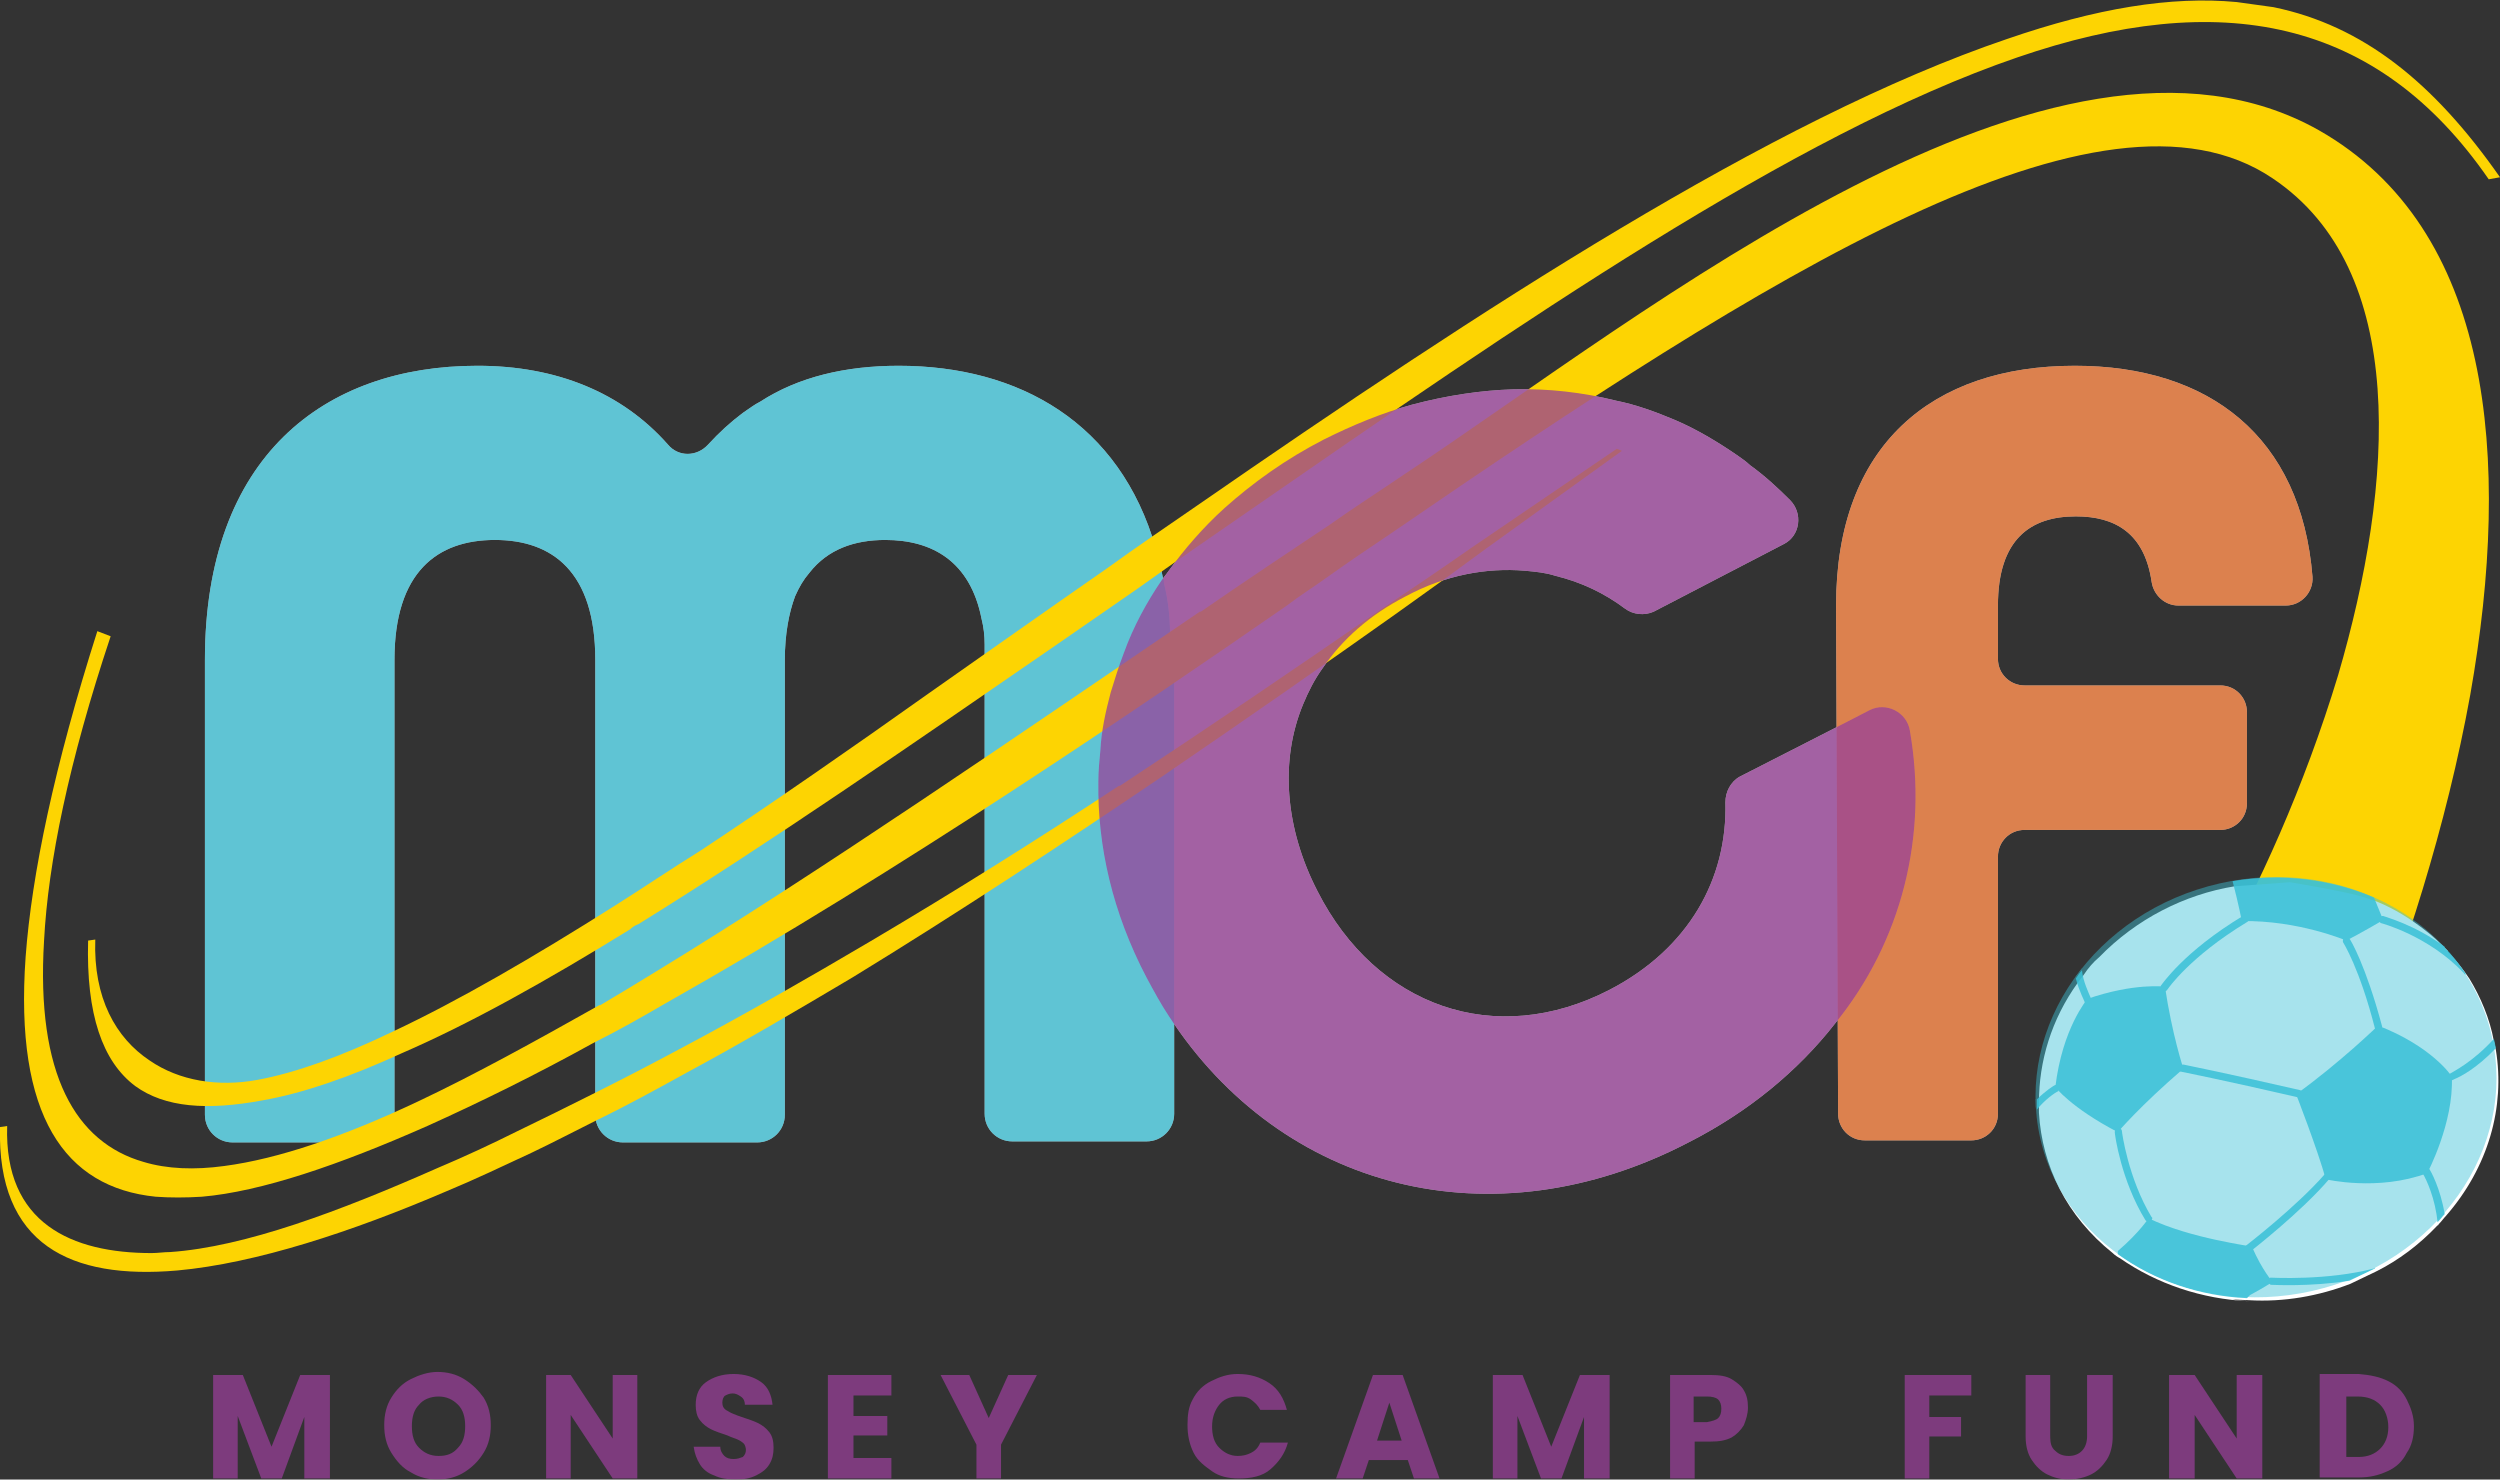 <?xml version="1.0" encoding="UTF-8"?> <svg xmlns="http://www.w3.org/2000/svg" xmlns:xlink="http://www.w3.org/1999/xlink" id="a" x="0px" y="0px" viewBox="0 0 244 144.4" style="enable-background:new 0 0 244 144.4;" xml:space="preserve"><rect x="0" y="0" width="244" height="144.4" fill="#333333" stroke="none"/> <style type="text/css"> .st0{opacity:0.75;} .st1{fill:#953D96;} .st2{opacity:0.76;} .st3{fill:#FFFFFF;} .st4{fill:#3BC1D7;} .st5{fill:#FDD402;} .st6{fill:#E16926;} .st7{opacity:0.45;} .st8{clip-path:url(#SVGID_00000154401244631626487340000004263295591445312907_);} .st9{opacity:0.87;}</style> <g class="st0"> <path class="st1" d="M32.2,134.2v10.1h-2.5v-6l-2.2,6h-2l-2.3-6.1v6.1h-2.4v-10.1h2.9l2.8,7l2.8-7H32.2L32.2,134.2z"></path> <path class="st1" d="M40.1,143.7c-0.8-0.4-1.4-1.1-1.9-1.9c-0.5-0.8-0.7-1.7-0.7-2.7s0.2-1.9,0.7-2.7c0.5-0.8,1.1-1.4,1.9-1.8 s1.7-0.7,2.6-0.7s1.8,0.2,2.6,0.7s1.4,1.1,1.9,1.8c0.5,0.8,0.7,1.7,0.7,2.7s-0.2,1.9-0.7,2.7c-0.5,0.8-1.1,1.4-1.9,1.9 s-1.7,0.7-2.6,0.7S40.9,144.2,40.1,143.7z M44.7,141.3c0.5-0.5,0.7-1.2,0.7-2.1s-0.2-1.6-0.7-2.1s-1.1-0.8-1.9-0.8 s-1.5,0.3-1.9,0.8c-0.5,0.5-0.7,1.2-0.7,2.1s0.2,1.6,0.7,2.1c0.5,0.5,1.1,0.8,1.9,0.8S44.2,141.9,44.7,141.3L44.7,141.3z"></path> <path class="st1" d="M62.2,144.3h-2.4l-4.1-6.2v6.2h-2.4v-10.1h2.4l4.1,6.2v-6.2h2.4V144.3z"></path> <path class="st1" d="M69.7,144c-0.6-0.2-1.1-0.6-1.4-1.1c-0.3-0.5-0.5-1-0.6-1.7h2.6c0,0.4,0.2,0.7,0.4,0.9 c0.2,0.2,0.5,0.3,0.9,0.3s0.6-0.1,0.9-0.2c0.2-0.2,0.3-0.4,0.3-0.7c0-0.2-0.1-0.5-0.2-0.6c-0.2-0.2-0.4-0.3-0.6-0.4 c-0.2-0.1-0.6-0.2-1-0.4c-0.6-0.2-1.2-0.4-1.6-0.6c-0.4-0.2-0.8-0.5-1.1-0.9c-0.3-0.4-0.4-0.9-0.4-1.5c0-0.9,0.3-1.7,1-2.2 s1.6-0.8,2.7-0.8s2,0.3,2.7,0.8c0.7,0.5,1,1.3,1.1,2.2h-2.7c0-0.3-0.1-0.6-0.4-0.8s-0.5-0.3-0.8-0.3c-0.3,0-0.5,0.1-0.7,0.2 c-0.2,0.1-0.3,0.4-0.3,0.7c0,0.3,0.1,0.6,0.5,0.8c0.3,0.2,0.8,0.4,1.4,0.6c0.6,0.2,1.2,0.4,1.6,0.6c0.4,0.2,0.8,0.5,1.1,0.9 s0.4,0.9,0.4,1.5s-0.1,1.1-0.4,1.6c-0.3,0.5-0.7,0.8-1.3,1.1c-0.6,0.3-1.2,0.4-2,0.4S70.3,144.3,69.7,144L69.7,144z"></path> <path class="st1" d="M83.3,136.2v2h3.3v1.9h-3.3v2.2H87v2h-6.2v-10.1H87v2H83.3z"></path> <path class="st1" d="M101.2,134.2l-3.5,6.8v3.3h-2.4V141l-3.5-6.8h2.8l1.9,4.2l1.9-4.2H101.2L101.2,134.2z"></path> <path class="st1" d="M116.4,136.6c0.4-0.8,1-1.4,1.8-1.8s1.6-0.7,2.6-0.7c1.2,0,2.2,0.3,3.1,0.9c0.9,0.6,1.4,1.5,1.7,2.6H123 c-0.2-0.4-0.5-0.7-0.9-1s-0.8-0.3-1.3-0.3c-0.8,0-1.4,0.3-1.8,0.8s-0.7,1.2-0.7,2.1s0.2,1.6,0.7,2.1s1.1,0.8,1.8,0.8 c0.5,0,0.9-0.1,1.3-0.3s0.7-0.5,0.9-1h2.7c-0.3,1.1-0.9,1.9-1.7,2.6s-1.9,0.9-3.1,0.9c-1,0-1.9-0.2-2.6-0.7s-1.4-1-1.8-1.8 c-0.4-0.8-0.6-1.7-0.6-2.7S116,137.3,116.4,136.6L116.4,136.6z"></path> <path class="st1" d="M137.4,142.5h-3.8l-0.6,1.8h-2.6l3.6-10.1h2.9l3.6,10.1H138L137.4,142.5L137.4,142.5z M136.8,140.6l-1.2-3.7 l-1.2,3.7H136.8z"></path> <path class="st1" d="M157.1,134.2v10.1h-2.5v-6l-2.2,6h-2l-2.3-6.1v6.1h-2.4v-10.1h2.9l2.8,7l2.8-7H157.1L157.1,134.2z"></path> <path class="st1" d="M170.2,139.1c-0.3,0.5-0.7,0.9-1.2,1.2c-0.6,0.3-1.2,0.4-2.1,0.4h-1.5v3.6h-2.4v-10.1h4c0.8,0,1.5,0.1,2,0.4 s1,0.7,1.2,1.1c0.3,0.5,0.4,1,0.4,1.7C170.6,138,170.4,138.6,170.2,139.1L170.2,139.1z M167.7,138.4c0.2-0.2,0.3-0.5,0.3-0.9 s-0.1-0.7-0.3-0.9c-0.2-0.2-0.6-0.3-1.1-0.3h-1.3v2.5h1.3C167.1,138.7,167.5,138.6,167.7,138.4z"></path> <path class="st1" d="M192.4,134.2v2h-4.1v2.1h3.1v1.9h-3.1v4.1h-2.4v-10.1L192.4,134.2L192.4,134.2z"></path> <path class="st1" d="M200.1,134.2v6c0,0.6,0.1,1.1,0.5,1.4c0.3,0.3,0.7,0.5,1.3,0.5s1-0.2,1.3-0.5c0.3-0.3,0.5-0.8,0.5-1.4v-6h2.5 v6c0,0.9-0.2,1.7-0.6,2.3c-0.4,0.6-0.9,1.1-1.5,1.4c-0.6,0.3-1.4,0.5-2.2,0.5s-1.5-0.2-2.1-0.5c-0.6-0.3-1.1-0.8-1.5-1.4 s-0.6-1.4-0.6-2.3v-6L200.1,134.2L200.1,134.2z"></path> <path class="st1" d="M220.8,144.3h-2.5l-4.1-6.2v6.2h-2.5v-10.1h2.5l4.1,6.2v-6.2h2.5V144.3z"></path> <path class="st1" d="M233.1,134.8c0.8,0.4,1.4,1,1.8,1.8c0.4,0.8,0.7,1.6,0.7,2.6s-0.2,1.9-0.7,2.6c-0.4,0.8-1,1.4-1.9,1.8 s-1.7,0.6-2.8,0.6h-3.8v-10.1h3.8C231.4,134.2,232.3,134.4,233.1,134.8L233.1,134.8z M232.3,141.4c0.5-0.5,0.8-1.2,0.8-2.1 s-0.3-1.7-0.8-2.2c-0.5-0.5-1.2-0.8-2.2-0.8H229v5.9h1.2C231.1,142.2,231.8,141.9,232.3,141.4L232.3,141.4z"></path></g> <g> <g class="st2"> <path class="st3" d="M179.2,59.1c0-15.7,9.4-23.4,23.3-23.4c13.1,0,22.1,6.9,23.2,20.6c0.1,1.5-1.1,2.8-2.6,2.8h-10.5 c-1.3,0-2.4-1-2.6-2.3c-0.7-4.8-3.6-6.4-7.4-6.4c-4.4,0-7.6,2.2-7.6,8.7v5.2c0,1.5,1.2,2.6,2.6,2.6h19.1c1.5,0,2.6,1.2,2.6,2.6 v8.9c0,1.5-1.2,2.6-2.6,2.6h-19.1c-1.5,0-2.6,1.2-2.6,2.6v25.1c0,1.5-1.2,2.6-2.6,2.6h-10.4c-1.5,0-2.6-1.2-2.6-2.6L179.2,59.1 L179.2,59.1z"></path> </g> <g class="st0"> <path class="st3" d="M114.2,62.1c0-1.9-0.2-3.6-0.6-5.2c0-0.2,0-0.4-0.1-0.5c-0.2-1-0.4-2-0.7-2.9c-3.5-12.2-13.3-17.8-25.1-17.8 c-5.2,0-9.8,1.1-13.5,3.5c-0.6,0.3-1.1,0.7-1.7,1.1c-1.2,0.9-2.3,1.9-3.4,3.1c-1.1,1.2-2.9,1.2-3.9,0c-4.5-5.1-10.9-7.7-18.6-7.7 c-15,0-26.6,8.9-26.6,28.7v44.4c0,1.5,1.2,2.7,2.7,2.7h13.1c1.5,0,2.7-1.2,2.7-2.7V64.4c0-8.6,4.2-11.7,9.8-11.7s9.8,3.1,9.8,11.7 v44.4c0,1.5,1.2,2.7,2.7,2.7h13.1c1.5,0,2.7-1.2,2.7-2.7V64.4c0-2.5,0.4-4.6,1-6.2v0c0.4-0.9,0.8-1.6,1.4-2.3 c1.8-2.3,4.4-3.2,7.4-3.2c4.6,0,8.3,2.1,9.4,7.7c0.2,0.8,0.3,1.6,0.3,2.5c0,0.4,0,0.9,0,1.4v44.4c0,1.5,1.2,2.7,2.7,2.7h13.1 c1.5,0,2.7-1.2,2.7-2.7V64.4C114.3,63.7,114.3,62.9,114.2,62.1L114.2,62.1z"></path> </g> <g class="st0"> <path class="st3" d="M186.4,71.3c-0.3-1.8-2.3-2.8-3.9-2l-3.3,1.7l-9.4,4.8c-0.9,0.5-1.4,1.5-1.4,2.5c0.2,7.5-3.6,14.3-11.3,18.3 c-11.2,5.8-22.8,1.6-28.5-9.6c-3.2-6.2-3.7-12.8-1.4-18.3c0.5-1.2,1.1-2.4,1.9-3.5v0c1.9-2.8,4.6-5.2,8.1-7 c3.9-2.1,7.9-2.8,11.6-2.5h0c1.1,0.1,2.1,0.2,3,0.5c2.5,0.6,4.8,1.7,6.8,3.2c0.8,0.6,1.9,0.7,2.8,0.3l12.7-6.6 c1.6-0.8,1.9-3,0.6-4.3c-1.2-1.2-2.5-2.4-3.9-3.4c-0.4-0.4-0.9-0.7-1.3-1c-1.9-1.3-3.9-2.5-6-3.4c-1.9-0.8-3.8-1.5-5.8-1.9h0 c-3.2-0.8-6.6-1.2-10-1.1c-3.2,0.1-6.5,0.6-9.9,1.5c-2.9,0.8-5.8,2-8.6,3.4c-3.7,1.9-6.9,4.2-9.7,6.7c-2.1,1.9-3.9,4-5.5,6.2 c-0.2,0.3-0.4,0.5-0.6,0.8c-1.5,2.2-2.8,4.6-3.7,7.1h0c-0.5,1.3-0.9,2.6-1.3,3.9c-0.5,1.9-0.9,3.7-1,5.6c-0.1,1-0.2,2.1-0.2,3.1 c-0.1,6.3,1.4,12.8,4.7,19.1c0.7,1.3,1.4,2.6,2.2,3.8c11,16.9,31.5,22.3,50.7,12.3c5.9-3,10.7-7,14.3-11.6 C185.6,91.9,188.2,81.6,186.4,71.3L186.4,71.3z"></path> </g> <g class="st0"> <path class="st4" d="M114.2,62.1c0-1.9-0.2-3.6-0.6-5.2c0-0.2,0-0.4-0.1-0.5c-0.2-1-0.4-2-0.7-2.9c-3.5-12.2-13.3-17.8-25.1-17.8 c-5.2,0-9.8,1.1-13.5,3.5c-0.6,0.3-1.1,0.7-1.7,1.1c-1.2,0.9-2.3,1.9-3.4,3.1c-1.1,1.2-2.9,1.2-3.9,0c-4.5-5.1-10.9-7.7-18.6-7.7 c-15,0-26.6,8.9-26.6,28.7v44.4c0,1.5,1.2,2.7,2.7,2.7h13.1c1.5,0,2.7-1.2,2.7-2.7V64.4c0-8.6,4.2-11.7,9.8-11.7s9.8,3.1,9.8,11.7 v44.4c0,1.5,1.2,2.7,2.7,2.7h13.1c1.5,0,2.7-1.2,2.7-2.7V64.4c0-2.5,0.4-4.6,1-6.2v0c0.4-0.9,0.8-1.6,1.4-2.3 c1.8-2.3,4.4-3.2,7.4-3.2c4.6,0,8.3,2.1,9.4,7.7c0.2,0.8,0.3,1.6,0.3,2.5c0,0.4,0,0.9,0,1.4v44.4c0,1.5,1.2,2.7,2.7,2.7h13.1 c1.5,0,2.7-1.2,2.7-2.7V64.4C114.3,63.7,114.3,62.9,114.2,62.1L114.2,62.1z"></path> </g></g> <g> <path class="st5" d="M158.3,44c-3.5,2.5-7.9,5.7-13.2,9.5c-2.7,2-5.6,4.1-8.7,6.3c-6.9,4.9-14.8,10.4-23,16 c-9.6,6.5-19.9,13.3-30.2,19.6c-5.4,3.2-10.8,6.4-16.2,9.3c-2.9,1.6-5.8,3.2-8.7,4.6c-2.2,1.1-4.3,2.2-6.4,3.2 c-2.8,1.3-5.5,2.6-8.4,3.8c-9.1,3.9-18.5,7-26.2,7.7C6.9,124.9-0.3,121.5,0,110l0.7-0.1c-0.3,9.5,6.3,12.4,14.1,12.4 c0.6,0,1.2-0.1,1.8-0.1c7.3-0.5,16.6-4,26.1-8.2c2.6-1.1,5.2-2.3,7.8-3.6c2.5-1.2,4.9-2.4,7.3-3.6c2.8-1.4,5.7-2.9,8.5-4.4 c6.4-3.4,12.5-6.9,18.6-10.5v0c8.3-4.9,16.4-10,24.3-15.2h0.1c8.5-5.6,16.9-11.3,25.3-17.1c3-2,6.1-4.1,9.1-6.2 c4.7-3.2,9.4-6.4,14.1-9.6L158.3,44L158.3,44z"></path> <path class="st5" d="M241.1,67.8c-2.3,12.7-6.4,25.6-11,36.8c-3.6-4.2-8.4-7.9-13.8-10.8c4-6.9,8.6-17,11.9-27.9 c5.5-18.8,6.9-39.6-6.4-48.5c-16.6-11.2-49.4,9.5-86.1,34.7c-2.1,1.4-4.3,2.9-6.4,4.4c-1.1,0.8-2.4,1.6-3.7,2.6 c-14,9.7-37.9,26-60.6,38.8c-2.4,1.4-4.7,2.7-7.1,3.9c-5.6,3.1-11.1,5.8-16.2,8.1c-8.6,3.8-16.2,6.4-22,6.9c-1.6,0.1-3.1,0.1-4.5,0 c-8.9-0.9-13.8-7.9-12.7-23.4c0.6-8.1,2.8-18.6,7-31.8l1.3,0.5C6.7,74.4,4.7,84.2,4.3,91.8c-0.8,13.1,3.1,19.7,9.7,21.6 c2.3,0.7,5,0.8,7.9,0.4c5.3-0.7,11.7-2.9,18.9-6.3c5.5-2.6,11.3-5.8,17.7-9.4l0.1,0c1.7-1,3.5-2.1,5.3-3.2 c16.4-10,34.8-22.7,53.2-35.2h0.1c4.2-2.9,8.4-5.7,12.6-8.5c2.4-1.7,4.9-3.3,7.4-5c23.4-15.5,63.3-48,89.1-33.5 C243.2,22.3,245.2,44.6,241.1,67.8L241.1,67.8z"></path> <path class="st5" d="M244,17.3l-1.1,0.2C232,1.7,216.7-1.2,196.9,5.6c-21.9,7.5-48.6,26-75.2,44.4c-3.5,2.4-7.1,4.9-10.6,7.4 c-2.6,1.8-5.2,3.6-7.8,5.4c-14.5,10-28.4,19.6-41,27.4c-0.3,0.1-0.6,0.3-0.8,0.5c-8.1,5-15.6,9.2-22.3,12.1 c-5,2.3-9.6,3.9-13.6,4.6c-5.4,1-9.5,0.7-12.4-1.4v0C10,103.6,8.4,99,8.6,91.8l0.7-0.1c-0.2,5.7,2,9.6,5.3,11.8 c2.9,2,6.7,2.6,10.5,1.9c3.8-0.7,8.2-2.3,13.2-4.7c6.4-3,13.8-7.3,21.7-12.3c2.7-1.7,5.5-3.6,8.4-5.4c7.1-4.7,14.6-9.9,22.2-15.3 c5.7-4,11.5-8.1,17.4-12.2c2.9-2.1,6-4.2,8.9-6.2c27.6-19.1,56-37.7,79-45.5c8.7-3,16-4.2,22.4-3.6l3.6,0.5 C230.6,2.5,237.5,8,244,17.3L244,17.3z"></path></g> <g class="st2"> <path class="st6" d="M179.2,59.1c0-15.7,9.4-23.4,23.3-23.4c13.1,0,22.1,6.9,23.2,20.6c0.1,1.5-1.1,2.8-2.6,2.8h-10.5 c-1.3,0-2.4-1-2.6-2.3c-0.7-4.8-3.6-6.4-7.4-6.4c-4.4,0-7.6,2.2-7.6,8.7v5.2c0,1.5,1.2,2.6,2.6,2.6h19.1c1.5,0,2.6,1.2,2.6,2.6v8.9 c0,1.5-1.2,2.6-2.6,2.6h-19.1c-1.5,0-2.6,1.2-2.6,2.6v25.1c0,1.5-1.2,2.6-2.6,2.6h-10.4c-1.5,0-2.6-1.2-2.6-2.6L179.2,59.1 L179.2,59.1z"></path></g> <g class="st0"> <path class="st1" d="M186.4,71.3c-0.3-1.8-2.3-2.8-3.9-2l-3.3,1.7l-9.4,4.8c-0.9,0.5-1.4,1.5-1.4,2.5c0.2,7.5-3.6,14.3-11.3,18.3 c-11.2,5.8-22.8,1.6-28.5-9.6c-3.2-6.2-3.7-12.8-1.4-18.3c0.5-1.2,1.1-2.4,1.9-3.5v0c1.9-2.8,4.6-5.2,8.1-7 c3.9-2.1,7.9-2.8,11.6-2.5h0c1.1,0.1,2.1,0.2,3,0.5c2.5,0.6,4.8,1.7,6.8,3.2c0.8,0.6,1.9,0.7,2.8,0.3l12.7-6.6 c1.6-0.8,1.9-3,0.6-4.3c-1.2-1.2-2.5-2.4-3.9-3.4c-0.4-0.4-0.9-0.7-1.3-1c-1.9-1.3-3.9-2.5-6-3.4c-1.9-0.8-3.8-1.5-5.8-1.9h0 c-3.2-0.8-6.6-1.2-10-1.1c-3.2,0.1-6.5,0.6-9.9,1.5c-2.9,0.8-5.8,2-8.6,3.4c-3.7,1.9-6.9,4.2-9.7,6.7c-2.1,1.9-3.9,4-5.5,6.2 c-0.2,0.3-0.4,0.5-0.6,0.8c-1.5,2.2-2.8,4.6-3.7,7.1h0c-0.5,1.3-0.9,2.6-1.3,3.9c-0.5,1.9-0.9,3.7-1,5.6c-0.1,1-0.2,2.1-0.2,3.1 c-0.1,6.3,1.4,12.8,4.7,19.1c0.7,1.3,1.4,2.6,2.2,3.8c11,16.9,31.5,22.3,50.7,12.3c5.9-3,10.7-7,14.3-11.6 C185.6,91.9,188.2,81.6,186.4,71.3L186.4,71.3z"></path></g> <g> <path class="st3" d="M243.4,101.6c0.1,0.3,0.1,0.5,0.2,0.9v0c0.9,5.5-0.7,11.4-4.9,16.2c-0.2,0.2-0.4,0.5-0.7,0.8 c0,0,0,0.1-0.1,0.1c-1.8,1.9-3.8,3.4-6,4.5c-0.8,0.4-1.7,0.8-2.5,1.2c0,0,0,0,0,0c-3.1,1.2-6.5,1.8-9.9,1.6c-2.2-0.1-2.2-0.1,0,0.1 c-4.6-0.2-9-1.7-12.6-4.2c-0.2-0.1-0.5-0.3-0.7-0.5c-4.5-3.6-6.9-8.5-7.2-13.7c0-0.3,0-0.6,0-1c0-4,1.2-8.1,3.8-11.7 c0.2-0.3,0.4-0.5,0.6-0.8c0.4-0.6,0.9-1.2,1.5-1.7c3.6-3.7,8.3-6.1,13.2-6.9l5.4-0.4c4.7,0.8,6.5,1.2,7.6,1.6l0.9,0.3 c1.7,0.7,3.3,1.7,4.7,2.8c0.8,0.6,1.5,1.3,2.2,2c0,0,0,0.1,0,0.1c0.8,0.8,1.5,1.7,2.1,2.6v0C242.1,97.3,243,99.4,243.4,101.6 L243.4,101.6z"></path> <g> <g class="st7"> <ellipse transform="matrix(0.975 -0.221 0.221 0.975 -17.977 51.447)" class="st4" cx="221.2" cy="106.2" rx="22.6" ry="20.4"></ellipse> <g> <defs> <ellipse id="SVGID_1_" transform="matrix(0.975 -0.221 0.221 0.975 -17.977 51.447)" cx="221.2" cy="106.2" rx="22.6" ry="20.4"></ellipse> </defs> <clipPath id="SVGID_00000057124431843251420340000010089255621796685477_"> <use xlink:href="#SVGID_1_" style="overflow:visible;"></use> </clipPath> <g style="clip-path:url(#SVGID_00000057124431843251420340000010089255621796685477_);"> <g> <path class="st4" d="M203.9,98.1L203.9,98.1c-0.2,0.1-0.4,0-0.5-0.2c0-0.1-1.1-2.4-1-3.9c0-0.2,0.2-0.3,0.4-0.3 c0.2,0,0.4,0.1,0.4,0.3c-0.1,1.3,1,3.5,1,3.6C204.2,97.8,204.1,98,203.9,98.1L203.9,98.1z"></path> <path class="st4" d="M198.5,108.5c-0.1,0.1-0.3,0.1-0.4,0c-0.2-0.1-0.2-0.3-0.1-0.5c0.9-1.1,2.4-2.1,2.4-2.1 c0.2-0.1,0.4-0.1,0.5,0.1c0.1,0.1,0.1,0.4-0.1,0.5c0,0-1.5,1-2.3,2C198.6,108.5,198.6,108.5,198.5,108.5L198.5,108.5z"></path> <path class="st4" d="M211.4,96.8c-0.1,0.1-0.2,0.1-0.4,0c-0.2-0.1-0.2-0.3-0.1-0.5c0.1-0.1,2.2-3.3,8-6.8 c0.2-0.1,0.4-0.1,0.5,0.1s0.1,0.4-0.1,0.5c-5.6,3.4-7.7,6.5-7.7,6.5C211.5,96.7,211.5,96.8,211.4,96.8z"></path> <path class="st4" d="M232.3,100.6C232.3,100.6,232.2,100.7,232.3,100.6c-0.3,0.1-0.5,0-0.5-0.2c-1.5-5.9-3.1-8.4-3.1-8.4 c-0.1-0.2,0-0.4,0.1-0.5c0.2-0.1,0.4-0.1,0.5,0.1c0.1,0.1,1.6,2.6,3.2,8.6C232.5,100.4,232.4,100.6,232.3,100.6L232.3,100.6z"></path> <path class="st4" d="M224.6,107.2c-0.1,0-0.2,0.1-0.3,0c-7.4-1.7-11.4-2.5-11.4-2.5c-0.2,0-0.3-0.2-0.3-0.4 c0-0.2,0.3-0.3,0.5-0.3c0,0,4,0.8,11.4,2.5c0.2,0.1,0.3,0.2,0.2,0.4C224.8,107.1,224.7,107.2,224.6,107.2L224.6,107.2z"></path> <path class="st4" d="M209.9,119.2c-0.2,0.1-0.4,0-0.5-0.1c-2.4-3.9-3-8.4-3-8.6c0-0.2,0.1-0.4,0.3-0.4s0.4,0.1,0.4,0.3 c0,0.1,0.6,4.6,2.9,8.4C210.1,118.9,210.1,119.1,209.9,119.2L209.9,119.2L209.9,119.2z"></path> <path class="st4" d="M219.7,122.1c-0.1,0.1-0.3,0-0.5-0.1c-0.1-0.1-0.1-0.4,0.1-0.5c0,0,4.8-3.7,7.6-6.9 c0.1-0.1,0.4-0.2,0.5-0.1s0.2,0.3,0,0.5C224.6,118.3,219.8,122.1,219.7,122.1C219.8,122.1,219.7,122.1,219.7,122.1 L219.7,122.1z"></path> <path class="st4" d="M238.4,119.7c0,0-0.1,0-0.1,0c-0.2,0-0.4-0.1-0.4-0.3c-0.2-2.7-1.4-4.9-1.4-4.9c-0.1-0.2,0-0.4,0.2-0.5h0 c0.2-0.1,0.4,0,0.5,0.1c0,0.1,1.3,2.4,1.5,5.2C238.7,119.5,238.6,119.6,238.4,119.7L238.4,119.7z"></path> <path class="st4" d="M232,124.4C232,124.4,231.9,124.5,232,124.4c-4.7,1.2-10.1,0.9-10.3,0.9c-0.2,0-0.4-0.2-0.3-0.4 c0-0.2,0.2-0.3,0.4-0.3c0,0,5.5,0.3,10-0.9c0.2-0.1,0.4,0.1,0.5,0.2C232.2,124.2,232.1,124.4,232,124.4L232,124.4z"></path> <path class="st4" d="M239.5,105.4c-0.1,0.1-0.2,0.1-0.2,0.1c-0.2,0.1-0.4,0-0.5-0.2c-0.1-0.2,0-0.4,0.2-0.4c0,0,2-0.8,4.4-3.4 c0.1-0.1,0.4-0.2,0.5-0.1s0.2,0.3,0,0.5C241.9,104.2,240.1,105.1,239.5,105.4L239.5,105.4z"></path> <path class="st4" d="M240.9,95.1c-0.1,0.1-0.3,0-0.5-0.1c-3.5-3.7-8.1-4.9-8.1-4.9c-0.2-0.1-0.3-0.2-0.2-0.4s0.3-0.3,0.5-0.2 c0.2,0.1,4.8,1.3,8.5,5.1C241.2,94.7,241.2,94.9,240.9,95.1C241,95.1,241,95.1,240.9,95.1L240.9,95.1z"></path> <g> <path class="st4" d="M229,91.9c1.2-0.6,3.6-2,3.6-2c-0.4-1-0.9-2.2-0.9-2.2l0,0c-4.2-1.8-9-2.4-13.8-1.6 c0.6,2.3,0.9,3.9,0.9,3.9C224.3,89.9,229,91.9,229,91.9L229,91.9z"></path> <path class="st4" d="M200.7,106.2c0,0,1.5,2,6.1,4.4c0,0,2.1-2.5,6.4-6.2c0,0-1.1-3.3-1.8-8c0,0-3-0.4-7.6,1.2 C203.7,97.6,201.3,100.4,200.7,106.2z"></path> <path class="st4" d="M232.1,100.1c0,0-3.7,3.6-8,6.7c0,0,2.1,5.4,2.9,8.3c0,0,5.1,1.2,9.9-0.6c0,0,2.6-4.9,2.4-9.4 C239.3,105.1,237.3,102.2,232.1,100.1L232.1,100.1z"></path> <path class="st4" d="M209.7,118.9c0,0-0.9,1.4-3,3.2l0,0.3c3.6,2.6,8,4.1,12.6,4.3c0.2-0.2,0.3-0.3,0.3-0.3s1.5-0.8,2.2-1.3 c0,0-1-1.1-2-3.4C219.8,121.6,213.8,121,209.7,118.9L209.7,118.9z"></path> </g> </g> </g> </g> </g> <g class="st9"> <path class="st4" d="M203.2,94.7c0.1,1.1,0.7,2.3,0.9,2.8l0.1,0.1c0.1,0.2,0,0.4-0.2,0.4s-0.4,0-0.5-0.1c0-0.1-0.6-1.2-0.9-2.4 C202.8,95.2,203,94.9,203.2,94.7L203.2,94.7z"></path> <path class="st4" d="M201,105.9c0.1,0.1,0.1,0.4-0.1,0.5c0,0,0,0,0,0.1c-0.3,0.1-1.4,0.9-2.1,1.8c0-0.3,0-0.6,0-1 c0.8-0.8,1.7-1.4,1.8-1.4s0.1-0.1,0.2-0.1C200.8,105.7,201,105.8,201,105.9L201,105.9z"></path> <path class="st4" d="M211.4,96.7c-0.1,0.1-0.2,0.1-0.4,0c-0.2-0.1-0.2-0.3-0.1-0.5c0.1-0.1,2.2-3.3,8-6.8 c0.2-0.1,0.4-0.1,0.5,0.1s0.1,0.4-0.1,0.5c-5.6,3.4-7.7,6.5-7.7,6.5C211.5,96.6,211.5,96.7,211.4,96.7z"></path> <path class="st4" d="M232.3,100.6C232.3,100.6,232.2,100.6,232.3,100.6c-0.3,0.1-0.5,0-0.5-0.2c-1.5-5.9-3.1-8.4-3.1-8.4 c-0.1-0.2,0-0.4,0.1-0.5c0.2-0.1,0.4-0.1,0.5,0.1c0.1,0.1,1.6,2.6,3.2,8.6C232.5,100.3,232.4,100.5,232.3,100.6L232.3,100.6z"></path> <path class="st4" d="M224.6,107.1c-0.1,0-0.2,0.1-0.3,0c-7.4-1.7-11.4-2.5-11.4-2.5c-0.2,0-0.3-0.2-0.3-0.4 c0-0.2,0.3-0.3,0.5-0.3c0,0,4,0.8,11.4,2.5c0.2,0.1,0.3,0.2,0.2,0.4C224.8,107,224.7,107.1,224.6,107.1L224.6,107.1z"></path> <path class="st4" d="M209.9,119.2c-0.2,0.1-0.4,0-0.5-0.1c-2.4-3.9-3-8.4-3-8.6c0-0.2,0.1-0.4,0.3-0.4s0.4,0.1,0.4,0.3 c0,0.1,0.6,4.6,2.9,8.4C210.1,118.8,210.1,119,209.9,119.2L209.9,119.2L209.9,119.2z"></path> <path class="st4" d="M219.7,122.1c-0.1,0.1-0.3,0-0.5-0.1c-0.1-0.1-0.1-0.4,0.1-0.5c0,0,4.8-3.7,7.6-6.9c0.1-0.1,0.4-0.2,0.5-0.1 s0.2,0.3,0,0.5C224.6,118.3,219.8,122,219.7,122.1C219.8,122,219.7,122.1,219.7,122.1L219.7,122.1z"></path> <path class="st4" d="M238.6,118.5c-0.2,0.2-0.4,0.5-0.7,0.8c-0.2-2.3-1.1-4.2-1.4-4.7l-0.1-0.1c-0.1-0.2,0-0.4,0.2-0.5 c0.2-0.1,0.4,0,0.5,0.1c0,0,0,0,0,0C237.2,114.2,238.2,116,238.6,118.5L238.6,118.5z"></path> <path class="st4" d="M231.8,123.8c-0.8,0.4-1.7,0.8-2.5,1.2c0,0,0,0,0,0c-3.8,0.6-7.4,0.4-7.6,0.4c-0.1,0-0.1,0-0.2-0.1 c-0.1,0-0.2-0.2-0.1-0.3c0-0.1,0.1-0.3,0.2-0.3c0,0,0.1,0,0.1,0s5.5,0.3,10-0.9C231.8,123.7,231.8,123.7,231.8,123.8L231.8,123.8 z"></path> <path class="st4" d="M243.4,101.4c0.1,0.3,0.1,0.5,0.2,0.9v0c-1.9,2-3.5,2.8-4,3l-0.2,0.1c-0.2,0.1-0.4,0-0.5-0.2 c-0.1-0.2,0-0.4,0.2-0.4l0,0C239.4,104.6,241.3,103.7,243.4,101.4L243.4,101.4z"></path> <path class="st4" d="M240.7,95.1c-0.1,0-0.2,0-0.2-0.1c-3.5-3.7-8.1-4.9-8.1-4.9s-0.1,0-0.1-0.1h0c-0.1-0.1-0.1-0.2-0.1-0.4 c0.1-0.1,0.2-0.2,0.3-0.2c0,0,0.1,0,0.1,0c0.2,0.1,3,0.8,6,3c0,0,0,0.1,0,0.1C239.4,93.3,240.1,94.2,240.7,95.1L240.7,95.1z"></path> <g> <path class="st4" d="M229,91.8c1.2-0.6,3.6-2,3.6-2c-0.4-1-0.9-2.2-0.9-2.2l0,0c-4.2-1.8-9-2.4-13.8-1.6 c0.6,2.3,0.9,3.9,0.9,3.9C224.3,89.8,229,91.8,229,91.8L229,91.8z"></path> <path class="st4" d="M200.6,106.1c0,0,1.5,2,6.1,4.4c0,0,2.1-2.5,6.4-6.2c0,0-1.1-3.3-1.8-8c0,0-3-0.4-7.6,1.2 C203.7,97.6,201.3,100.3,200.6,106.1z"></path> <path class="st4" d="M232.1,100.1c0,0-3.7,3.6-8,6.7c0,0,2.1,5.4,2.9,8.3c0,0,5.1,1.2,9.9-0.6c0,0,2.6-4.9,2.4-9.4 C239.3,105,237.3,102.1,232.1,100.1L232.1,100.1z"></path> <path class="st4" d="M209.7,118.9c0,0-0.9,1.4-3,3.2l0,0.3c3.6,2.6,8,4.1,12.6,4.3c0.2-0.2,0.3-0.3,0.3-0.3s1.5-0.8,2.2-1.3 c0,0-1-1.1-2-3.4C219.8,121.6,213.8,120.9,209.7,118.9L209.7,118.9z"></path> </g> </g> </g></g> </svg> 